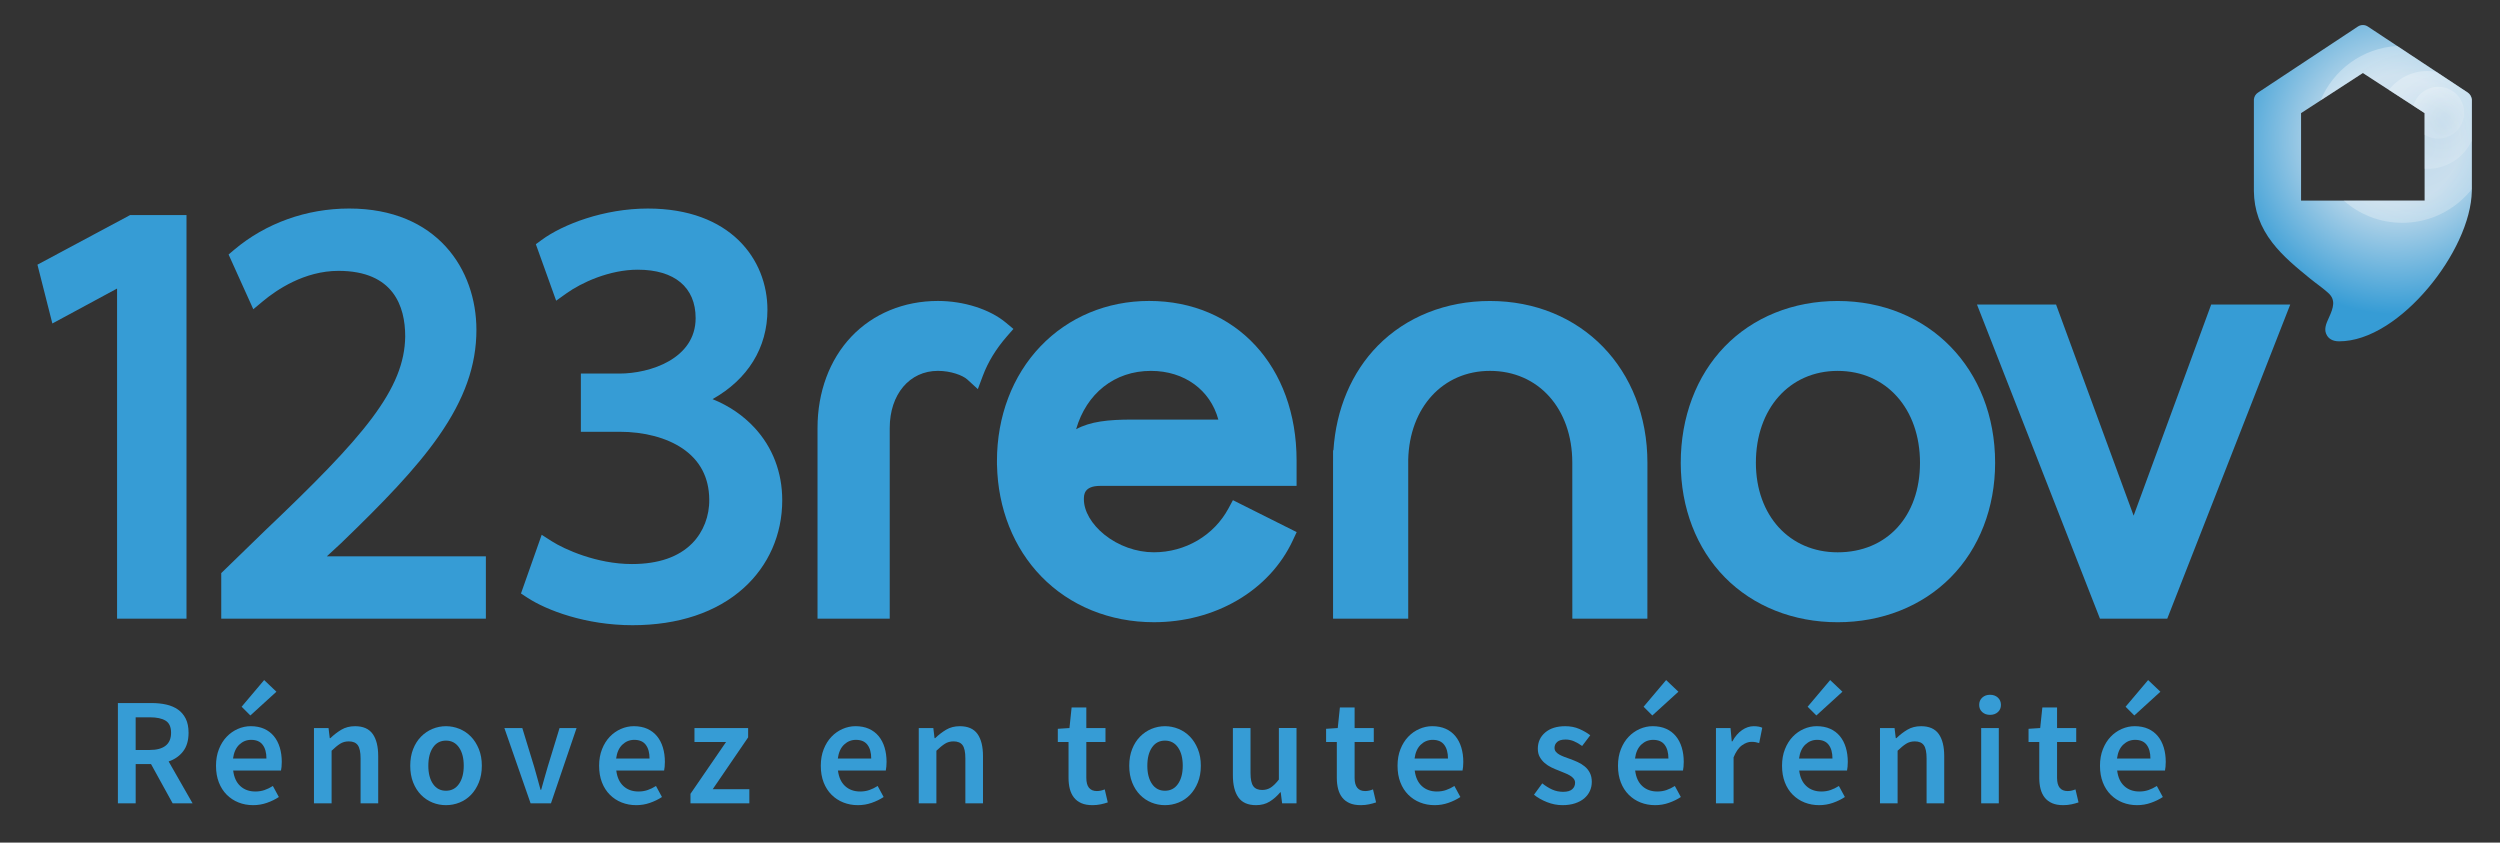 <svg xmlns="http://www.w3.org/2000/svg" xmlns:xlink="http://www.w3.org/1999/xlink" id="Layer_1" x="0px" y="0px" width="315.997px" height="106.5px" viewBox="0 0 315.997 106.5" xml:space="preserve"><rect x="0" y="0" width="315.997" height="106.5" fill="#333333" stroke="none"/><g display="none">	<g display="inline">		<path fill="#369CD5" d="M17.58,92.119l-2.788-8.539h1.191l1.331,4.206c0.367,1.153,0.684,2.192,0.912,3.192h0.026   c0.241-0.987,0.596-2.065,0.976-3.18l1.444-4.219h1.178l-3.053,8.539H17.58z"></path>		<path fill="#369CD5" d="M29.138,89.002c0,2.268-1.571,3.257-3.053,3.257c-1.66,0-2.939-1.217-2.939-3.154   c0-2.054,1.343-3.257,3.041-3.257C27.947,85.848,29.138,87.127,29.138,89.002z M24.272,89.065c0,1.344,0.773,2.356,1.862,2.356   c1.064,0,1.862-1,1.862-2.382c0-1.039-0.52-2.356-1.837-2.356S24.272,87.9,24.272,89.065z"></path>		<path fill="#369CD5" d="M33.157,84.227v1.761h1.597v0.849h-1.597v3.307c0,0.761,0.215,1.191,0.836,1.191   c0.292,0,0.507-0.038,0.646-0.077l0.051,0.837c-0.215,0.089-0.558,0.152-0.989,0.152c-0.52,0-0.937-0.165-1.203-0.47   c-0.317-0.328-0.431-0.873-0.431-1.596v-3.345h-0.95v-0.849h0.95v-1.471L33.157,84.227z"></path>		<path fill="#369CD5" d="M37.277,87.9c0-0.723-0.013-1.343-0.051-1.913h0.975l0.038,1.203h0.051   c0.279-0.824,0.95-1.343,1.698-1.343c0.127,0,0.215,0.013,0.317,0.038v1.051c-0.114-0.025-0.228-0.038-0.38-0.038   c-0.786,0-1.344,0.597-1.496,1.434c-0.025,0.15-0.05,0.328-0.05,0.519v3.269h-1.102V87.9z"></path>		<path fill="#369CD5" d="M43.184,89.257c0.025,1.507,0.988,2.127,2.103,2.127c0.798,0,1.28-0.14,1.698-0.316l0.19,0.798   c-0.393,0.178-1.064,0.381-2.04,0.381c-1.888,0-3.016-1.242-3.016-3.092s1.09-3.307,2.876-3.307c2.001,0,2.533,1.762,2.533,2.888   c0,0.229-0.024,0.406-0.037,0.521H43.184z M46.453,88.458c0.012-0.71-0.292-1.813-1.546-1.813c-1.127,0-1.622,1.038-1.71,1.813   H46.453z"></path>		<path fill="#369CD5" d="M59.418,85.987c-0.025,0.443-0.051,0.937-0.051,1.685v3.561c0,1.406-0.279,2.267-0.875,2.8   c-0.596,0.558-1.457,0.735-2.23,0.735c-0.735,0-1.545-0.178-2.04-0.507l0.279-0.85c0.406,0.254,1.039,0.481,1.799,0.481   c1.14,0,1.976-0.595,1.976-2.141v-0.685h-0.025c-0.343,0.57-1.001,1.026-1.951,1.026c-1.521,0-2.61-1.292-2.61-2.989   c0-2.079,1.356-3.257,2.762-3.257c1.064,0,1.647,0.558,1.913,1.063h0.025l0.051-0.924H59.418z M58.265,88.407   c0-0.19-0.013-0.354-0.063-0.507c-0.203-0.646-0.748-1.178-1.559-1.178c-1.064,0-1.824,0.899-1.824,2.317   c0,1.203,0.608,2.204,1.812,2.204c0.684,0,1.305-0.43,1.545-1.141c0.063-0.188,0.089-0.404,0.089-0.595V88.407z"></path>		<path fill="#369CD5" d="M62.411,87.9c0-0.723-0.012-1.343-0.05-1.913h0.976l0.038,1.203h0.051   c0.279-0.824,0.951-1.343,1.698-1.343c0.127,0,0.215,0.013,0.317,0.038v1.051c-0.114-0.025-0.228-0.038-0.38-0.038   c-0.786,0-1.343,0.597-1.495,1.434c-0.025,0.15-0.051,0.328-0.051,0.519v3.269h-1.103V87.9z"></path>		<path fill="#369CD5" d="M73.247,89.002c0,2.268-1.571,3.257-3.054,3.257c-1.66,0-2.939-1.217-2.939-3.154   c0-2.054,1.343-3.257,3.041-3.257C72.056,85.848,73.247,87.127,73.247,89.002z M68.381,89.065c0,1.344,0.772,2.356,1.862,2.356   c1.064,0,1.862-1,1.862-2.382c0-1.039-0.52-2.356-1.837-2.356C68.952,86.684,68.381,87.9,68.381,89.065z"></path>		<path fill="#369CD5" d="M81.054,90.447c0,0.633,0.013,1.19,0.051,1.672h-0.989l-0.063-1.002h-0.025   c-0.292,0.496-0.938,1.142-2.027,1.142c-0.963,0-2.116-0.533-2.116-2.687v-3.585H77v3.396c0,1.166,0.354,1.951,1.369,1.951   c0.748,0,1.267-0.52,1.47-1.015c0.063-0.164,0.101-0.367,0.101-0.569v-3.763h1.115V90.447z"></path>		<path fill="#369CD5" d="M84.174,87.988c0-0.785-0.025-1.418-0.05-2.001h1l0.051,1.051h0.025c0.456-0.747,1.178-1.19,2.18-1.19   c1.482,0,2.597,1.254,2.597,3.117c0,2.204-1.342,3.294-2.787,3.294c-0.811,0-1.521-0.355-1.888-0.963h-0.025v3.332h-1.103V87.988z    M85.277,89.623c0,0.164,0.025,0.316,0.051,0.456c0.203,0.773,0.875,1.305,1.672,1.305c1.178,0,1.862-0.962,1.862-2.369   c0-1.229-0.646-2.279-1.824-2.279c-0.76,0-1.47,0.544-1.686,1.38c-0.038,0.14-0.076,0.305-0.076,0.456V89.623z"></path>		<path fill="#369CD5" d="M93.274,89.257c0.026,1.507,0.989,2.127,2.104,2.127c0.798,0,1.28-0.14,1.698-0.316l0.19,0.798   c-0.393,0.178-1.064,0.381-2.04,0.381c-1.888,0-3.015-1.242-3.015-3.092s1.09-3.307,2.876-3.307c2.002,0,2.534,1.762,2.534,2.888   c0,0.229-0.025,0.406-0.038,0.521H93.274z M96.543,88.458c0.013-0.71-0.291-1.813-1.545-1.813c-1.127,0-1.622,1.038-1.71,1.813   H96.543z"></path>		<path fill="#369CD5" d="M100.271,87.647c0-0.634-0.012-1.154-0.051-1.66h0.975l0.051,0.987h0.038   c0.342-0.583,0.913-1.127,1.926-1.127c0.836,0,1.47,0.507,1.736,1.229h0.025c0.19-0.341,0.431-0.607,0.684-0.798   c0.368-0.278,0.773-0.431,1.356-0.431c0.811,0,2.015,0.531,2.015,2.66v3.611h-1.09v-3.472c0-1.178-0.431-1.888-1.331-1.888   c-0.633,0-1.127,0.469-1.318,1.014c-0.05,0.152-0.088,0.354-0.088,0.559v3.787h-1.09v-3.674c0-0.976-0.431-1.686-1.28-1.686   c-0.697,0-1.204,0.558-1.38,1.114c-0.063,0.166-0.089,0.355-0.089,0.546v3.699h-1.089V87.647z"></path>		<path fill="#369CD5" d="M112.73,89.257c0.025,1.507,0.988,2.127,2.103,2.127c0.798,0,1.28-0.14,1.698-0.316l0.19,0.798   c-0.393,0.178-1.063,0.381-2.04,0.381c-1.887,0-3.015-1.242-3.015-3.092s1.089-3.307,2.875-3.307c2.002,0,2.534,1.762,2.534,2.888   c0,0.229-0.025,0.406-0.038,0.521H112.73z M115.999,88.458c0.013-0.71-0.291-1.813-1.545-1.813c-1.127,0-1.622,1.038-1.71,1.813   H115.999z"></path>		<path fill="#369CD5" d="M119.728,87.647c0-0.634-0.013-1.154-0.051-1.66h0.988l0.063,1.014h0.025   c0.304-0.583,1.014-1.153,2.027-1.153c0.849,0,2.167,0.507,2.167,2.61v3.661h-1.115v-3.535c0-0.987-0.367-1.812-1.419-1.812   c-0.735,0-1.305,0.52-1.495,1.141c-0.051,0.14-0.076,0.329-0.076,0.52v3.687h-1.115V87.647z"></path>		<path fill="#369CD5" d="M129.322,84.227v1.761h1.596v0.849h-1.596v3.307c0,0.761,0.215,1.191,0.836,1.191   c0.292,0,0.507-0.038,0.646-0.077l0.051,0.837c-0.215,0.089-0.558,0.152-0.989,0.152c-0.52,0-0.937-0.165-1.203-0.47   c-0.317-0.328-0.431-0.873-0.431-1.596v-3.345h-0.95v-0.849h0.95v-1.471L129.322,84.227z"></path>		<path fill="#369CD5" d="M142.692,83.123v7.412c0,0.545,0.013,1.166,0.051,1.584h-1.001l-0.051-1.064h-0.025   c-0.342,0.685-1.09,1.204-2.09,1.204c-1.482,0-2.623-1.255-2.623-3.117c-0.012-2.04,1.254-3.294,2.75-3.294   c0.938,0,1.571,0.443,1.85,0.938h0.025v-3.662H142.692z M141.577,88.482c0-0.139-0.013-0.329-0.05-0.469   c-0.165-0.709-0.773-1.291-1.61-1.291c-1.152,0-1.837,1.012-1.837,2.369c0,1.24,0.609,2.268,1.813,2.268   c0.747,0,1.431-0.494,1.634-1.33c0.038-0.152,0.05-0.305,0.05-0.482V88.482z"></path>		<path fill="#369CD5" d="M147.295,83.441c-0.292,1.063-0.836,2.419-1.191,3.002l-0.709,0.088c0.279-0.747,0.608-2.065,0.748-2.977   L147.295,83.441z"></path>		<path fill="#369CD5" d="M150.057,89.433l-0.887,2.687h-1.14l2.901-8.539h1.33l2.915,8.539h-1.179l-0.912-2.687H150.057z    M152.858,88.571l-0.836-2.458c-0.19-0.557-0.317-1.064-0.444-1.559h-0.025c-0.127,0.507-0.266,1.026-0.43,1.545l-0.836,2.472   H152.858z"></path>		<path fill="#369CD5" d="M157.625,87.9c0-0.723-0.012-1.343-0.05-1.913h0.975l0.038,1.203h0.052   c0.277-0.824,0.949-1.343,1.697-1.343c0.126,0,0.215,0.013,0.316,0.038v1.051c-0.115-0.025-0.229-0.038-0.38-0.038   c-0.786,0-1.343,0.597-1.495,1.434c-0.026,0.15-0.051,0.328-0.051,0.519v3.269h-1.103V87.9z"></path>		<path fill="#369CD5" d="M164.685,84.227v1.761h1.597v0.849h-1.597v3.307c0,0.761,0.216,1.191,0.836,1.191   c0.292,0,0.508-0.038,0.646-0.077l0.051,0.837c-0.215,0.089-0.558,0.152-0.987,0.152c-0.52,0-0.938-0.165-1.204-0.47   c-0.317-0.328-0.431-0.873-0.431-1.596v-3.345h-0.95v-0.849h0.95v-1.471L164.685,84.227z"></path>		<path fill="#369CD5" d="M170.046,84.264c0.013,0.38-0.266,0.685-0.71,0.685c-0.393,0-0.672-0.305-0.672-0.685   c0-0.394,0.292-0.696,0.697-0.696C169.78,83.567,170.046,83.87,170.046,84.264z M168.804,92.119v-6.132h1.115v6.132H168.804z"></path>		<path fill="#369CD5" d="M172.886,90.979c0.33,0.216,0.912,0.443,1.47,0.443c0.811,0,1.191-0.405,1.191-0.912   c0-0.531-0.316-0.823-1.141-1.127c-1.102-0.393-1.622-1.001-1.622-1.735c0-0.989,0.799-1.8,2.116-1.8   c0.621,0,1.165,0.178,1.509,0.379l-0.279,0.812c-0.241-0.151-0.685-0.354-1.255-0.354c-0.659,0-1.026,0.38-1.026,0.837   c0,0.506,0.367,0.734,1.165,1.038c1.064,0.406,1.609,0.938,1.609,1.851c0,1.077-0.837,1.837-2.293,1.837   c-0.672,0-1.292-0.165-1.724-0.419L172.886,90.979z"></path>		<path fill="#369CD5" d="M182.721,92.119l-0.089-0.772h-0.038c-0.343,0.48-1.001,0.912-1.875,0.912   c-1.242,0-1.876-0.875-1.876-1.762c0-1.482,1.318-2.293,3.688-2.28V88.09c0-0.507-0.14-1.419-1.393-1.419   c-0.571,0-1.167,0.178-1.597,0.456l-0.254-0.735c0.506-0.329,1.24-0.544,2.014-0.544c1.875,0,2.332,1.279,2.332,2.509v2.293   c0,0.532,0.025,1.052,0.101,1.47H182.721z M182.556,88.99c-1.217-0.025-2.597,0.189-2.597,1.38c0,0.723,0.48,1.064,1.052,1.064   c0.798,0,1.304-0.507,1.481-1.025c0.038-0.114,0.063-0.241,0.063-0.355V88.99z"></path>		<path fill="#369CD5" d="M186.701,87.647c0-0.634-0.013-1.154-0.05-1.66h0.987l0.064,1.014h0.024   c0.304-0.583,1.014-1.153,2.027-1.153c0.849,0,2.166,0.507,2.166,2.61v3.661h-1.114v-3.535c0-0.987-0.368-1.812-1.419-1.812   c-0.736,0-1.306,0.52-1.496,1.141c-0.05,0.14-0.075,0.329-0.075,0.52v3.687h-1.115V87.647z"></path>		<path fill="#369CD5" d="M194.851,90.979c0.33,0.216,0.912,0.443,1.47,0.443c0.812,0,1.191-0.405,1.191-0.912   c0-0.531-0.316-0.823-1.141-1.127c-1.102-0.393-1.622-1.001-1.622-1.735c0-0.989,0.799-1.8,2.117-1.8   c0.62,0,1.165,0.178,1.508,0.379l-0.279,0.812c-0.241-0.151-0.685-0.354-1.254-0.354c-0.66,0-1.026,0.38-1.026,0.837   c0,0.506,0.366,0.734,1.165,1.038c1.064,0.406,1.608,0.938,1.608,1.851c0,1.077-0.836,1.837-2.293,1.837   c-0.672,0-1.292-0.165-1.724-0.419L194.851,90.979z"></path>		<path fill="#369CD5" d="M205.283,83.693c0.557-0.113,1.355-0.177,2.115-0.177c1.179,0,1.938,0.214,2.471,0.697   c0.432,0.379,0.671,0.962,0.671,1.621c0,1.127-0.71,1.874-1.609,2.179v0.039c0.66,0.228,1.052,0.835,1.256,1.723   c0.278,1.19,0.48,2.014,0.658,2.344h-1.142c-0.138-0.241-0.328-0.976-0.568-2.04c-0.254-1.179-0.71-1.621-1.711-1.659h-1.039   v3.699h-1.102V83.693z M206.385,87.583h1.128c1.179,0,1.926-0.646,1.926-1.621c0-1.103-0.799-1.584-1.965-1.596   c-0.531,0-0.912,0.05-1.089,0.1V87.583z"></path>		<path fill="#369CD5" d="M214.004,89.257c0.024,1.507,0.987,2.127,2.104,2.127c0.798,0,1.278-0.14,1.696-0.316l0.189,0.798   c-0.392,0.178-1.064,0.381-2.038,0.381c-1.889,0-3.017-1.242-3.017-3.092s1.09-3.307,2.877-3.307c2.001,0,2.534,1.762,2.534,2.888   c0,0.229-0.025,0.406-0.038,0.521H214.004z M217.272,88.458c0.013-0.71-0.292-1.813-1.547-1.813c-1.127,0-1.621,1.038-1.71,1.813   H217.272z M217.538,83.339l-1.546,1.813h-0.798l1.114-1.813H217.538z"></path>		<path fill="#369CD5" d="M220.999,87.647c0-0.634-0.013-1.154-0.051-1.66h0.988l0.064,1.014h0.025   c0.303-0.583,1.013-1.153,2.025-1.153c0.85,0,2.167,0.507,2.167,2.61v3.661h-1.114v-3.535c0-0.987-0.368-1.812-1.419-1.812   c-0.735,0-1.306,0.52-1.496,1.141c-0.051,0.14-0.076,0.329-0.076,0.52v3.687h-1.114V87.647z"></path>		<path fill="#369CD5" d="M234.851,89.002c0,2.268-1.57,3.257-3.053,3.257c-1.66,0-2.939-1.217-2.939-3.154   c0-2.054,1.343-3.257,3.04-3.257C233.659,85.848,234.851,87.127,234.851,89.002z M229.985,89.065c0,1.344,0.773,2.356,1.863,2.356   c1.063,0,1.862-1,1.862-2.382c0-1.039-0.52-2.356-1.837-2.356C230.556,86.684,229.985,87.9,229.985,89.065z"></path>		<path fill="#369CD5" d="M237.87,85.987l1.204,3.445c0.202,0.559,0.366,1.064,0.493,1.571h0.038   c0.14-0.507,0.317-1.013,0.521-1.571l1.19-3.445h1.166l-2.407,6.132h-1.065l-2.33-6.132H237.87z"></path>		<path fill="#369CD5" d="M248.148,92.119l-0.088-0.772h-0.039c-0.343,0.48-1.001,0.912-1.875,0.912   c-1.242,0-1.876-0.875-1.876-1.762c0-1.482,1.318-2.293,3.688-2.28V88.09c0-0.507-0.14-1.419-1.394-1.419   c-0.57,0-1.165,0.178-1.596,0.456l-0.254-0.735c0.506-0.329,1.241-0.544,2.015-0.544c1.874,0,2.331,1.279,2.331,2.509v2.293   c0,0.532,0.025,1.052,0.101,1.47H248.148z M247.983,88.99c-1.217-0.025-2.598,0.189-2.598,1.38c0,0.723,0.481,1.064,1.053,1.064   c0.798,0,1.304-0.507,1.482-1.025c0.037-0.114,0.063-0.241,0.063-0.355V88.99z"></path>		<path fill="#369CD5" d="M253.422,84.227v1.761h1.597v0.849h-1.597v3.307c0,0.761,0.215,1.191,0.835,1.191   c0.292,0,0.508-0.038,0.647-0.077l0.05,0.837c-0.214,0.089-0.558,0.152-0.987,0.152c-0.52,0-0.938-0.165-1.204-0.47   c-0.317-0.328-0.431-0.873-0.431-1.596v-3.345h-0.95v-0.849h0.95v-1.471L253.422,84.227z"></path>		<path fill="#369CD5" d="M258.783,84.264c0.013,0.38-0.266,0.685-0.71,0.685c-0.392,0-0.671-0.305-0.671-0.685   c0-0.394,0.292-0.696,0.696-0.696C258.518,83.567,258.783,83.87,258.783,84.264z M257.542,92.119v-6.132h1.114v6.132H257.542z"></path>		<path fill="#369CD5" d="M267.324,89.002c0,2.268-1.571,3.257-3.054,3.257c-1.659,0-2.939-1.217-2.939-3.154   c0-2.054,1.343-3.257,3.041-3.257C266.133,85.848,267.324,87.127,267.324,89.002z M262.459,89.065   c0,1.344,0.772,2.356,1.862,2.356c1.064,0,1.862-1,1.862-2.382c0-1.039-0.52-2.356-1.836-2.356   C263.029,86.684,262.459,87.9,262.459,89.065z"></path>		<path fill="#369CD5" d="M270.002,87.647c0-0.634-0.013-1.154-0.052-1.66h0.988l0.064,1.014h0.025   c0.303-0.583,1.013-1.153,2.025-1.153c0.85,0,2.167,0.507,2.167,2.61v3.661h-1.115v-3.535c0-0.987-0.367-1.812-1.418-1.812   c-0.735,0-1.306,0.52-1.495,1.141c-0.052,0.14-0.077,0.329-0.077,0.52v3.687h-1.113V87.647z"></path>	</g></g><g>	<g>		<path fill="#369CD5" d="M128.094,41.577l-0.95-0.793c-2.026-1.692-5.319-2.744-8.594-2.744c-4.304,0-8.194,1.608-10.954,4.527   c-2.748,2.906-4.261,6.998-4.261,11.524v24.104h9.126V54.093c0-4.249,2.504-7.216,6.089-7.216c1.64,0,3.144,0.565,3.727,1.098   l1.322,1.209l0.629-1.678c0.662-1.764,1.661-3.399,3.054-4.998L128.094,41.577z"></path>		<polygon fill="#369CD5" points="279.493,38.49 269.688,65.181 259.882,38.49 249.887,38.49 265.433,78.198 273.939,78.198    289.485,38.49   "></polygon>		<path fill="#369CD5" d="M155.282,64.255c-1.84,3.425-5.457,5.553-9.436,5.553c-2.212,0-4.491-0.813-6.252-2.231   c-1.624-1.307-2.592-2.976-2.592-4.463c0-0.552,0-1.699,2.065-1.699h24.819v-3.222c0-11.866-7.663-20.154-18.637-20.154   c-5.325,0-10.205,2.04-13.741,5.745c-3.542,3.711-5.494,8.855-5.494,14.485l0.002,0.504l0.005,0.005   c0.115,5.491,2.092,10.478,5.597,14.085c3.623,3.729,8.675,5.783,14.228,5.783c3.8,0,7.445-0.956,10.543-2.766   c3.132-1.829,5.556-4.441,7.011-7.555l0.499-1.067l-8.06-4.039L155.282,64.255z M143.09,53.034c-2.996,0-5.261,0.236-7.07,1.219   c1.303-4.511,4.843-7.374,9.454-7.374c4.238,0,7.511,2.422,8.521,6.155H143.09z"></path>		<path fill="#369CD5" d="M232.276,38.044c-5.621,0-10.695,2.048-14.287,5.767c-3.575,3.701-5.545,8.916-5.545,14.682   c0,5.689,1.981,10.835,5.581,14.489c3.598,3.653,8.658,5.666,14.251,5.666c5.594,0,10.668-2.012,14.285-5.664   c3.624-3.659,5.62-8.806,5.62-14.491C252.182,46.644,243.81,38.044,232.276,38.044z M232.276,69.812   c-6.085,0-10.334-4.654-10.334-11.318c0-6.838,4.249-11.614,10.334-11.614c6.129,0,10.409,4.776,10.409,11.614   C242.686,65.264,238.502,69.812,232.276,69.812z"></path>		<path fill="#369CD5" d="M188.326,38.044c-5.556,0-10.589,2.006-14.172,5.65c-3.312,3.368-5.28,8.029-5.609,13.226h-0.048v1.364   l-0.002,0.074c0,0.044,0,0.089,0,0.134l0.002,19.707h9.5V58.105c0.157-6.613,4.397-11.227,10.329-11.227   c6.129,0,10.41,4.776,10.41,11.614l0.005,19.707h9.486l0.005-19.707C208.232,46.644,199.86,38.044,188.326,38.044z"></path>		<polygon fill="#369CD5" points="4.732,33.454 6.618,40.887 14.797,36.472 14.797,78.201 23.574,78.201 23.574,27.181    16.452,27.181   "></polygon>		<path fill="#369CD5" d="M43.082,68.684l0.019-0.018c5.324-5.131,9.465-9.399,12.368-13.563c3.241-4.647,4.75-8.907,4.75-13.403   c0-7.637-4.975-15.342-16.089-15.342c-5.389,0-10.552,1.854-14.539,5.22l-0.698,0.59l3.125,6.92l1.223-1.02   c1.717-1.431,5.24-3.831,9.543-3.831c6.967,0,8.433,4.5,8.434,8.278c-0.036,3.311-1.325,6.49-4.18,10.31   c-2.925,3.912-7.349,8.349-13.547,14.249l-5.526,5.366v5.76h33.45v-7.88H41.308L43.082,68.684z"></path>		<path fill="#369CD5" d="M90.062,50.45c4.449-2.494,6.941-6.488,6.941-11.292c0-6.371-4.674-12.799-15.117-12.799   c-5.543,0-10.738,1.996-13.428,3.973l-0.728,0.535l2.566,7.141l1.302-0.93c1.931-1.378,5.451-2.989,9.016-2.989   c4.647,0,7.313,2.229,7.313,6.116c0,5.146-5.759,7.013-9.63,7.013h-4.875v7.357h4.875c3.127,0,5.953,0.746,7.958,2.101   c2.221,1.501,3.362,3.662,3.393,6.431c0.039,2.103-0.742,4.127-2.143,5.553c-1.715,1.748-4.285,2.634-7.637,2.634   c-4.447,0-8.56-1.88-10.113-2.874l-1.287-0.823l-2.618,7.419l0.793,0.521c2.452,1.609,7.407,3.488,13.3,3.488   c5.78,0,10.636-1.619,14.043-4.685c3.151-2.834,4.887-6.778,4.887-11.105c0-3.523-1.21-6.693-3.5-9.168   C93.927,52.503,92.124,51.28,90.062,50.45z"></path>	</g>	<g>		<radialGradient id="SVGID_1_" cx="302.789" cy="17.704" r="22.006" gradientUnits="userSpaceOnUse">			<stop offset="0.372" style="stop-color:#C1DAEB"></stop>			<stop offset="1" style="stop-color:#369CD5"></stop>		</radialGradient>		<path fill="url(#SVGID_1_)" d="M312.432,12.542c-0.035-0.339-0.22-0.645-0.504-0.832L299.29,3.352   c-0.38-0.251-0.873-0.251-1.254,0l-12.639,8.358c-0.284,0.188-0.47,0.494-0.504,0.833c-0.003,0.041-0.006,0.081-0.005,0.12   c0,0.001,0,0.003,0,0.004v11.446c0,0.017,0,0.035,0.001,0.051c0.022,2.386,0.792,4.524,2.354,6.538   c1.336,1.723,3.074,3.142,4.756,4.514c0.803,0.655,1.562,1.153,2.282,1.806c0.97,0.873,0.681,1.84,0.089,3.13   c-0.346,0.754-0.704,1.534-0.223,2.284c0.207,0.323,0.636,0.707,1.505,0.707c1.877,0,3.885-0.67,5.966-1.99   c1.822-1.156,3.651-2.795,5.29-4.742c1.59-1.886,2.941-3.988,3.91-6.077c1.021-2.202,1.58-4.327,1.617-6.149   c0.001-0.023,0.002-0.047,0.002-0.072V12.667c0-0.001,0-0.002,0-0.004C312.438,12.623,312.437,12.583,312.432,12.542z    M306.475,14.301v11.056h-15.624V14.301h0.004l-0.004-0.003l7.813-5.071l7.812,5.071l-0.003,0.003H306.475z"></path>		<radialGradient id="SVGID_2_" cx="309.183" cy="14.644" r="4.541" gradientUnits="userSpaceOnUse">			<stop offset="0" style="stop-color:#C1DAEB"></stop>			<stop offset="0.794" style="stop-color:#FFFFFF"></stop>		</radialGradient>		<path opacity="0.3" fill="url(#SVGID_2_)" d="M308.198,10.974c-1.505,0-2.771,1.014-3.154,2.396l1.431,0.929l-0.003,0.003h0.003   v2.729c0.501,0.31,1.091,0.49,1.724,0.49c1.808,0,3.273-1.466,3.273-3.274C311.472,12.438,310.006,10.974,308.198,10.974z"></path>		<radialGradient id="SVGID_3_" cx="308.704" cy="15.906" r="8.143" gradientUnits="userSpaceOnUse">			<stop offset="0" style="stop-color:#C1DAEB"></stop>			<stop offset="0.794" style="stop-color:#FFFFFF"></stop>		</radialGradient>		<path opacity="0.3" fill="url(#SVGID_3_)" d="M312.432,12.542c-0.001-0.005-0.001-0.01-0.002-0.015   c-0.125-0.265-0.268-0.52-0.428-0.762c-0.024-0.019-0.048-0.038-0.074-0.055l-3.983-2.634c-0.36-0.065-0.731-0.102-1.111-0.102   c-1.983,0-3.749,0.937-4.88,2.389l4.521,2.936l-0.003,0.003h0.003v7.028c0.119,0.007,0.238,0.011,0.358,0.011   c2.481,0,4.62-1.462,5.604-3.571v-5.102c0-0.001,0-0.002,0-0.004C312.438,12.623,312.437,12.583,312.432,12.542z"></path>		<radialGradient id="SVGID_4_" cx="305.629" cy="18.34" r="14.759" gradientUnits="userSpaceOnUse">			<stop offset="0" style="stop-color:#C1DAEB"></stop>			<stop offset="0.794" style="stop-color:#FFFFFF"></stop>		</radialGradient>		<path opacity="0.3" fill="url(#SVGID_4_)" d="M312.432,12.542c-0.035-0.339-0.22-0.645-0.504-0.832l-8.919-5.898   c-4.386,0.248-8.093,3.021-9.695,6.889l5.35-3.473l7.812,5.071l-0.003,0.003h0.003v11.056h-10.23   c1.973,1.744,4.564,2.803,7.404,2.803c3.565,0,6.741-1.668,8.789-4.267V12.667c0-0.001,0-0.002,0-0.004   C312.438,12.623,312.437,12.583,312.432,12.542z"></path>	</g></g><g>	<path fill="#369CD5" d="M14.901,101.538V88.865h4.282c0.659,0,1.272,0.064,1.841,0.193c0.568,0.13,1.059,0.339,1.473,0.63  c0.413,0.291,0.739,0.675,0.979,1.153c0.239,0.478,0.358,1.072,0.358,1.782c0,0.969-0.229,1.751-0.688,2.345  c-0.458,0.595-1.069,1.021-1.831,1.279l3.023,5.29h-2.519l-2.732-4.961h-1.938v4.961H14.901z M17.148,94.795h1.802  c0.865,0,1.528-0.181,1.986-0.543c0.458-0.361,0.688-0.904,0.688-1.628c0-0.736-0.229-1.246-0.688-1.53s-1.121-0.427-1.986-0.427  h-1.802V94.795z"></path>	<path fill="#369CD5" d="M31.992,101.771c-0.659,0-1.272-0.113-1.841-0.339c-0.569-0.226-1.066-0.553-1.492-0.979  c-0.426-0.427-0.759-0.946-0.998-1.561c-0.239-0.613-0.358-1.313-0.358-2.103c0-0.774,0.123-1.473,0.368-2.093  c0.245-0.62,0.572-1.143,0.979-1.569c0.407-0.426,0.875-0.756,1.405-0.988c0.529-0.232,1.072-0.349,1.627-0.349  c0.646,0,1.214,0.11,1.705,0.329c0.491,0.22,0.901,0.53,1.231,0.931c0.329,0.4,0.578,0.879,0.746,1.434  c0.168,0.556,0.252,1.163,0.252,1.821c0,0.221-0.01,0.427-0.029,0.62c-0.02,0.194-0.042,0.35-0.068,0.466h-6.046  c0.103,0.853,0.404,1.508,0.901,1.967c0.498,0.458,1.134,0.688,1.909,0.688c0.414,0,0.798-0.062,1.153-0.184  c0.355-0.123,0.707-0.294,1.056-0.514l0.755,1.395c-0.452,0.298-0.956,0.543-1.511,0.736  C33.181,101.674,32.599,101.771,31.992,101.771z M29.454,95.88h4.225c0-0.736-0.159-1.314-0.475-1.734s-0.804-0.63-1.463-0.63  c-0.568,0-1.066,0.2-1.492,0.601S29.557,95.104,29.454,95.88z M31.644,90.435l-1.104-1.104l2.848-3.372l1.55,1.473L31.644,90.435z"></path>	<path fill="#369CD5" d="M39.685,101.538v-9.515h1.841l0.155,1.279h0.077c0.427-0.413,0.888-0.769,1.386-1.066  c0.497-0.297,1.076-0.445,1.734-0.445c1.021,0,1.763,0.326,2.229,0.979c0.465,0.652,0.697,1.586,0.697,2.8v5.969h-2.228V95.86  c0-0.788-0.117-1.344-0.349-1.666c-0.232-0.323-0.614-0.485-1.143-0.485c-0.414,0-0.779,0.101-1.095,0.301  s-0.675,0.494-1.075,0.882v6.646H39.685z"></path>	<path fill="#369CD5" d="M56.369,101.771c-0.594,0-1.163-0.109-1.705-0.329c-0.543-0.22-1.024-0.543-1.444-0.969  c-0.42-0.427-0.753-0.95-0.998-1.57c-0.246-0.62-0.368-1.323-0.368-2.112c0-0.787,0.123-1.491,0.368-2.111  c0.245-0.62,0.578-1.144,0.998-1.57c0.419-0.426,0.901-0.752,1.444-0.979c0.542-0.226,1.111-0.339,1.705-0.339  s1.166,0.113,1.715,0.339c0.549,0.227,1.03,0.553,1.444,0.979c0.413,0.427,0.746,0.95,0.998,1.57  c0.251,0.62,0.377,1.324,0.377,2.111c0,0.789-0.126,1.492-0.377,2.112c-0.252,0.62-0.585,1.144-0.998,1.57  c-0.414,0.426-0.895,0.749-1.444,0.969C57.535,101.661,56.963,101.771,56.369,101.771z M56.369,99.949  c0.698,0,1.247-0.287,1.647-0.862s0.601-1.34,0.601-2.297c0-0.969-0.2-1.74-0.601-2.315c-0.4-0.574-0.949-0.862-1.647-0.862  s-1.244,0.288-1.638,0.862c-0.394,0.575-0.591,1.347-0.591,2.315c0,0.957,0.197,1.722,0.591,2.297S55.671,99.949,56.369,99.949z"></path>	<path fill="#369CD5" d="M67.066,101.538l-3.314-9.515h2.267l1.512,4.941c0.129,0.465,0.262,0.937,0.397,1.415  c0.135,0.478,0.268,0.962,0.397,1.453h0.078c0.142-0.491,0.277-0.976,0.407-1.453c0.129-0.479,0.265-0.95,0.407-1.415l1.511-4.941  h2.151l-3.236,9.515H67.066z"></path>	<path fill="#369CD5" d="M80.417,101.771c-0.659,0-1.272-0.113-1.841-0.339c-0.569-0.226-1.066-0.553-1.492-0.979  c-0.426-0.427-0.759-0.946-0.998-1.561c-0.239-0.613-0.358-1.313-0.358-2.103c0-0.774,0.123-1.473,0.368-2.093  c0.245-0.62,0.572-1.143,0.979-1.569c0.407-0.426,0.875-0.756,1.405-0.988c0.529-0.232,1.072-0.349,1.627-0.349  c0.646,0,1.214,0.11,1.705,0.329c0.491,0.22,0.901,0.53,1.231,0.931c0.329,0.4,0.578,0.879,0.746,1.434  c0.168,0.556,0.252,1.163,0.252,1.821c0,0.221-0.01,0.427-0.029,0.62c-0.02,0.194-0.042,0.35-0.068,0.466h-6.046  c0.103,0.853,0.404,1.508,0.901,1.967c0.498,0.458,1.134,0.688,1.909,0.688c0.414,0,0.798-0.062,1.153-0.184  c0.355-0.123,0.707-0.294,1.056-0.514l0.755,1.395c-0.452,0.298-0.956,0.543-1.511,0.736  C81.605,101.674,81.024,101.771,80.417,101.771z M77.878,95.88h4.225c0-0.736-0.159-1.314-0.475-1.734s-0.804-0.63-1.463-0.63  c-0.568,0-1.066,0.2-1.492,0.601S77.982,95.104,77.878,95.88z"></path>	<path fill="#369CD5" d="M87.276,101.538v-1.201l4.496-6.55H87.78v-1.764h6.782v1.183l-4.476,6.549h4.631v1.783H87.276z"></path>	<path fill="#369CD5" d="M108.437,101.771c-0.659,0-1.272-0.113-1.841-0.339c-0.569-0.226-1.066-0.553-1.492-0.979  c-0.426-0.427-0.759-0.946-0.998-1.561c-0.239-0.613-0.358-1.313-0.358-2.103c0-0.774,0.123-1.473,0.368-2.093  c0.245-0.62,0.572-1.143,0.979-1.569c0.407-0.426,0.875-0.756,1.405-0.988c0.529-0.232,1.072-0.349,1.627-0.349  c0.646,0,1.214,0.11,1.705,0.329c0.491,0.22,0.901,0.53,1.231,0.931c0.329,0.4,0.578,0.879,0.746,1.434  c0.168,0.556,0.252,1.163,0.252,1.821c0,0.221-0.01,0.427-0.029,0.62c-0.02,0.194-0.042,0.35-0.068,0.466h-6.046  c0.103,0.853,0.404,1.508,0.901,1.967c0.498,0.458,1.134,0.688,1.909,0.688c0.414,0,0.798-0.062,1.153-0.184  c0.355-0.123,0.707-0.294,1.056-0.514l0.755,1.395c-0.452,0.298-0.956,0.543-1.511,0.736  C109.625,101.674,109.044,101.771,108.437,101.771z M105.898,95.88h4.225c0-0.736-0.159-1.314-0.475-1.734s-0.804-0.63-1.463-0.63  c-0.568,0-1.066,0.2-1.492,0.601S106.002,95.104,105.898,95.88z"></path>	<path fill="#369CD5" d="M116.13,101.538v-9.515h1.841l0.155,1.279h0.077c0.427-0.413,0.888-0.769,1.386-1.066  c0.497-0.297,1.076-0.445,1.734-0.445c1.021,0,1.763,0.326,2.229,0.979c0.465,0.652,0.697,1.586,0.697,2.8v5.969h-2.228V95.86  c0-0.788-0.117-1.344-0.349-1.666c-0.232-0.323-0.614-0.485-1.143-0.485c-0.414,0-0.779,0.101-1.095,0.301  s-0.675,0.494-1.075,0.882v6.646H116.13z"></path>	<path fill="#369CD5" d="M138.085,101.771c-0.556,0-1.024-0.084-1.405-0.252c-0.381-0.168-0.691-0.403-0.93-0.707  c-0.239-0.304-0.414-0.665-0.523-1.085s-0.165-0.889-0.165-1.405v-4.534h-1.356V92.12l1.473-0.097l0.271-2.597h1.86v2.597h2.422  v1.764h-2.422v4.534c0,1.111,0.446,1.667,1.337,1.667c0.167,0,0.339-0.02,0.513-0.059s0.333-0.09,0.475-0.155l0.387,1.647  c-0.258,0.091-0.552,0.171-0.881,0.242C138.812,101.735,138.459,101.771,138.085,101.771z"></path>	<path fill="#369CD5" d="M147.25,101.771c-0.594,0-1.163-0.109-1.705-0.329c-0.543-0.22-1.024-0.543-1.444-0.969  c-0.42-0.427-0.753-0.95-0.998-1.57c-0.246-0.62-0.368-1.323-0.368-2.112c0-0.787,0.123-1.491,0.368-2.111  c0.245-0.62,0.578-1.144,0.998-1.57c0.419-0.426,0.901-0.752,1.444-0.979c0.542-0.226,1.111-0.339,1.705-0.339  s1.166,0.113,1.715,0.339c0.549,0.227,1.03,0.553,1.444,0.979c0.413,0.427,0.746,0.95,0.998,1.57  c0.251,0.62,0.377,1.324,0.377,2.111c0,0.789-0.126,1.492-0.377,2.112c-0.252,0.62-0.585,1.144-0.998,1.57  c-0.414,0.426-0.895,0.749-1.444,0.969C148.416,101.661,147.845,101.771,147.25,101.771z M147.25,99.949  c0.698,0,1.247-0.287,1.647-0.862s0.601-1.34,0.601-2.297c0-0.969-0.2-1.74-0.601-2.315c-0.4-0.574-0.949-0.862-1.647-0.862  s-1.244,0.288-1.638,0.862c-0.394,0.575-0.591,1.347-0.591,2.315c0,0.957,0.197,1.722,0.591,2.297S146.553,99.949,147.25,99.949z"></path>	<path fill="#369CD5" d="M158.761,101.771c-1.021,0-1.763-0.326-2.229-0.979c-0.465-0.652-0.697-1.586-0.697-2.8v-5.969h2.229v5.678  c0,0.788,0.116,1.344,0.349,1.667c0.233,0.322,0.606,0.484,1.124,0.484c0.414,0,0.777-0.104,1.094-0.311  c0.316-0.206,0.656-0.542,1.018-1.008v-6.511h2.229v9.515h-1.82l-0.176-1.396h-0.057c-0.414,0.491-0.863,0.886-1.348,1.183  S159.419,101.771,158.761,101.771z"></path>	<path fill="#369CD5" d="M171.995,101.771c-0.556,0-1.023-0.084-1.404-0.252c-0.382-0.168-0.691-0.403-0.931-0.707  s-0.413-0.665-0.522-1.085c-0.11-0.42-0.165-0.889-0.165-1.405v-4.534h-1.356V92.12l1.473-0.097l0.271-2.597h1.86v2.597h2.422  v1.764h-2.422v4.534c0,1.111,0.445,1.667,1.337,1.667c0.168,0,0.339-0.02,0.514-0.059c0.174-0.039,0.332-0.09,0.475-0.155  l0.388,1.647c-0.259,0.091-0.553,0.171-0.882,0.242C172.722,101.735,172.37,101.771,171.995,101.771z"></path>	<path fill="#369CD5" d="M181.337,101.771c-0.659,0-1.273-0.113-1.842-0.339s-1.065-0.553-1.491-0.979  c-0.427-0.427-0.76-0.946-0.998-1.561c-0.239-0.613-0.358-1.313-0.358-2.103c0-0.774,0.122-1.473,0.368-2.093  c0.245-0.62,0.571-1.143,0.979-1.569c0.406-0.426,0.875-0.756,1.404-0.988c0.53-0.232,1.072-0.349,1.628-0.349  c0.646,0,1.214,0.11,1.705,0.329c0.491,0.22,0.901,0.53,1.23,0.931c0.33,0.4,0.578,0.879,0.746,1.434  c0.168,0.556,0.252,1.163,0.252,1.821c0,0.221-0.01,0.427-0.029,0.62c-0.019,0.194-0.042,0.35-0.067,0.466h-6.046  c0.104,0.853,0.403,1.508,0.901,1.967c0.497,0.458,1.133,0.688,1.908,0.688c0.413,0,0.798-0.062,1.153-0.184  c0.355-0.123,0.707-0.294,1.056-0.514l0.756,1.395c-0.452,0.298-0.956,0.543-1.512,0.736  C182.524,101.674,181.943,101.771,181.337,101.771z M178.798,95.88h4.225c0-0.736-0.158-1.314-0.475-1.734  c-0.317-0.42-0.805-0.63-1.463-0.63c-0.569,0-1.066,0.2-1.492,0.601C179.166,94.517,178.901,95.104,178.798,95.88z"></path>	<path fill="#369CD5" d="M197.497,101.771c-0.659,0-1.308-0.126-1.947-0.378s-1.192-0.564-1.657-0.939l1.047-1.435  c0.426,0.337,0.849,0.598,1.269,0.785s0.875,0.281,1.366,0.281c0.517,0,0.898-0.106,1.144-0.32  c0.245-0.213,0.368-0.487,0.368-0.823c0-0.193-0.058-0.365-0.174-0.514c-0.117-0.148-0.271-0.281-0.466-0.397  c-0.193-0.116-0.413-0.223-0.658-0.319c-0.246-0.097-0.491-0.197-0.736-0.301c-0.311-0.116-0.627-0.251-0.95-0.406  c-0.322-0.155-0.61-0.343-0.862-0.563c-0.252-0.219-0.458-0.475-0.62-0.765c-0.161-0.291-0.242-0.637-0.242-1.037  c0-0.84,0.311-1.524,0.931-2.054c0.62-0.53,1.466-0.795,2.538-0.795c0.659,0,1.253,0.116,1.783,0.349  c0.529,0.232,0.988,0.498,1.376,0.795l-1.027,1.356c-0.336-0.245-0.675-0.442-1.018-0.591s-0.701-0.224-1.075-0.224  c-0.479,0-0.83,0.101-1.057,0.301c-0.226,0.2-0.339,0.449-0.339,0.746c0,0.193,0.055,0.358,0.165,0.494  c0.109,0.136,0.255,0.255,0.436,0.358s0.391,0.2,0.63,0.291c0.239,0.09,0.487,0.181,0.746,0.271  c0.323,0.116,0.646,0.249,0.969,0.397s0.617,0.333,0.882,0.553s0.478,0.487,0.64,0.804c0.161,0.316,0.242,0.694,0.242,1.134  c0,0.414-0.081,0.798-0.242,1.153c-0.162,0.355-0.397,0.665-0.707,0.93c-0.311,0.265-0.698,0.475-1.163,0.63  S198.091,101.771,197.497,101.771z"></path>	<path fill="#369CD5" d="M209.201,101.771c-0.659,0-1.273-0.113-1.842-0.339s-1.065-0.553-1.491-0.979  c-0.427-0.427-0.76-0.946-0.998-1.561c-0.239-0.613-0.358-1.313-0.358-2.103c0-0.774,0.122-1.473,0.368-2.093  c0.245-0.62,0.571-1.143,0.979-1.569c0.406-0.426,0.875-0.756,1.404-0.988c0.53-0.232,1.072-0.349,1.628-0.349  c0.646,0,1.214,0.11,1.705,0.329c0.491,0.22,0.901,0.53,1.23,0.931c0.33,0.4,0.578,0.879,0.746,1.434  c0.168,0.556,0.252,1.163,0.252,1.821c0,0.221-0.01,0.427-0.029,0.62c-0.019,0.194-0.042,0.35-0.067,0.466h-6.046  c0.104,0.853,0.403,1.508,0.901,1.967c0.497,0.458,1.133,0.688,1.908,0.688c0.413,0,0.798-0.062,1.153-0.184  c0.355-0.123,0.707-0.294,1.056-0.514l0.756,1.395c-0.452,0.298-0.956,0.543-1.512,0.736  C210.389,101.674,209.808,101.771,209.201,101.771z M206.662,95.88h4.225c0-0.736-0.158-1.314-0.475-1.734  c-0.317-0.42-0.805-0.63-1.463-0.63c-0.569,0-1.066,0.2-1.492,0.601C207.03,94.517,206.766,95.104,206.662,95.88z M208.852,90.435  l-1.104-1.104l2.849-3.372l1.551,1.473L208.852,90.435z"></path>	<path fill="#369CD5" d="M216.895,101.538v-9.515h1.841l0.154,1.686h0.078c0.336-0.62,0.742-1.095,1.221-1.424  c0.478-0.329,0.969-0.494,1.473-0.494c0.452,0,0.813,0.064,1.085,0.193l-0.388,1.938c-0.168-0.052-0.323-0.091-0.465-0.116  c-0.143-0.026-0.316-0.039-0.523-0.039c-0.375,0-0.769,0.146-1.182,0.436c-0.414,0.291-0.769,0.798-1.066,1.521v5.813H216.895z"></path>	<path fill="#369CD5" d="M229.936,101.771c-0.659,0-1.273-0.113-1.842-0.339s-1.065-0.553-1.491-0.979  c-0.427-0.427-0.76-0.946-0.998-1.561c-0.239-0.613-0.358-1.313-0.358-2.103c0-0.774,0.122-1.473,0.368-2.093  c0.245-0.62,0.571-1.143,0.979-1.569c0.406-0.426,0.875-0.756,1.404-0.988c0.53-0.232,1.072-0.349,1.628-0.349  c0.646,0,1.214,0.11,1.705,0.329c0.491,0.22,0.901,0.53,1.23,0.931c0.33,0.4,0.578,0.879,0.746,1.434  c0.168,0.556,0.252,1.163,0.252,1.821c0,0.221-0.01,0.427-0.029,0.62c-0.019,0.194-0.042,0.35-0.067,0.466h-6.046  c0.104,0.853,0.403,1.508,0.901,1.967c0.497,0.458,1.133,0.688,1.908,0.688c0.413,0,0.798-0.062,1.153-0.184  c0.355-0.123,0.707-0.294,1.056-0.514l0.756,1.395c-0.452,0.298-0.956,0.543-1.512,0.736  C231.123,101.674,230.542,101.771,229.936,101.771z M227.396,95.88h4.225c0-0.736-0.158-1.314-0.475-1.734  c-0.317-0.42-0.805-0.63-1.463-0.63c-0.569,0-1.066,0.2-1.492,0.601C227.765,94.517,227.5,95.104,227.396,95.88z M229.586,90.435  l-1.104-1.104l2.849-3.372l1.551,1.473L229.586,90.435z"></path>	<path fill="#369CD5" d="M237.628,101.538v-9.515h1.841l0.154,1.279h0.078c0.426-0.413,0.888-0.769,1.385-1.066  c0.498-0.297,1.076-0.445,1.734-0.445c1.021,0,1.764,0.326,2.229,0.979c0.466,0.652,0.698,1.586,0.698,2.8v5.969h-2.229V95.86  c0-0.788-0.116-1.344-0.349-1.666c-0.233-0.323-0.614-0.485-1.144-0.485c-0.414,0-0.778,0.101-1.095,0.301  c-0.317,0.2-0.676,0.494-1.076,0.882v6.646H237.628z"></path>	<path fill="#369CD5" d="M251.541,90.357c-0.4,0-0.729-0.116-0.988-0.35c-0.258-0.232-0.387-0.535-0.387-0.91  s0.129-0.682,0.387-0.921c0.259-0.238,0.588-0.358,0.988-0.358s0.73,0.12,0.988,0.358c0.259,0.239,0.388,0.546,0.388,0.921  s-0.129,0.678-0.388,0.91C252.271,90.241,251.941,90.357,251.541,90.357z M250.418,101.538v-9.515h2.228v9.515H250.418z"></path>	<path fill="#369CD5" d="M260.784,101.771c-0.556,0-1.023-0.084-1.404-0.252c-0.382-0.168-0.691-0.403-0.931-0.707  s-0.413-0.665-0.522-1.085c-0.11-0.42-0.165-0.889-0.165-1.405v-4.534h-1.356V92.12l1.473-0.097l0.271-2.597h1.86v2.597h2.422  v1.764h-2.422v4.534c0,1.111,0.445,1.667,1.337,1.667c0.168,0,0.339-0.02,0.514-0.059c0.174-0.039,0.332-0.09,0.475-0.155  l0.388,1.647c-0.259,0.091-0.553,0.171-0.882,0.242C261.511,101.735,261.159,101.771,260.784,101.771z"></path>	<path fill="#369CD5" d="M270.125,101.771c-0.659,0-1.273-0.113-1.842-0.339s-1.065-0.553-1.491-0.979  c-0.427-0.427-0.76-0.946-0.998-1.561c-0.239-0.613-0.358-1.313-0.358-2.103c0-0.774,0.122-1.473,0.368-2.093  c0.245-0.62,0.571-1.143,0.979-1.569c0.406-0.426,0.875-0.756,1.404-0.988c0.53-0.232,1.072-0.349,1.628-0.349  c0.646,0,1.214,0.11,1.705,0.329c0.491,0.22,0.901,0.53,1.23,0.931c0.33,0.4,0.578,0.879,0.746,1.434  c0.168,0.556,0.252,1.163,0.252,1.821c0,0.221-0.01,0.427-0.029,0.62c-0.019,0.194-0.042,0.35-0.067,0.466h-6.046  c0.104,0.853,0.403,1.508,0.901,1.967c0.497,0.458,1.133,0.688,1.908,0.688c0.413,0,0.798-0.062,1.153-0.184  c0.355-0.123,0.707-0.294,1.056-0.514l0.756,1.395c-0.452,0.298-0.956,0.543-1.512,0.736  C271.313,101.674,270.731,101.771,270.125,101.771z M267.586,95.88h4.225c0-0.736-0.158-1.314-0.475-1.734  c-0.317-0.42-0.805-0.63-1.463-0.63c-0.569,0-1.066,0.2-1.492,0.601C267.954,94.517,267.689,95.104,267.586,95.88z M269.775,90.435  l-1.104-1.104l2.849-3.372l1.551,1.473L269.775,90.435z"></path></g></svg>